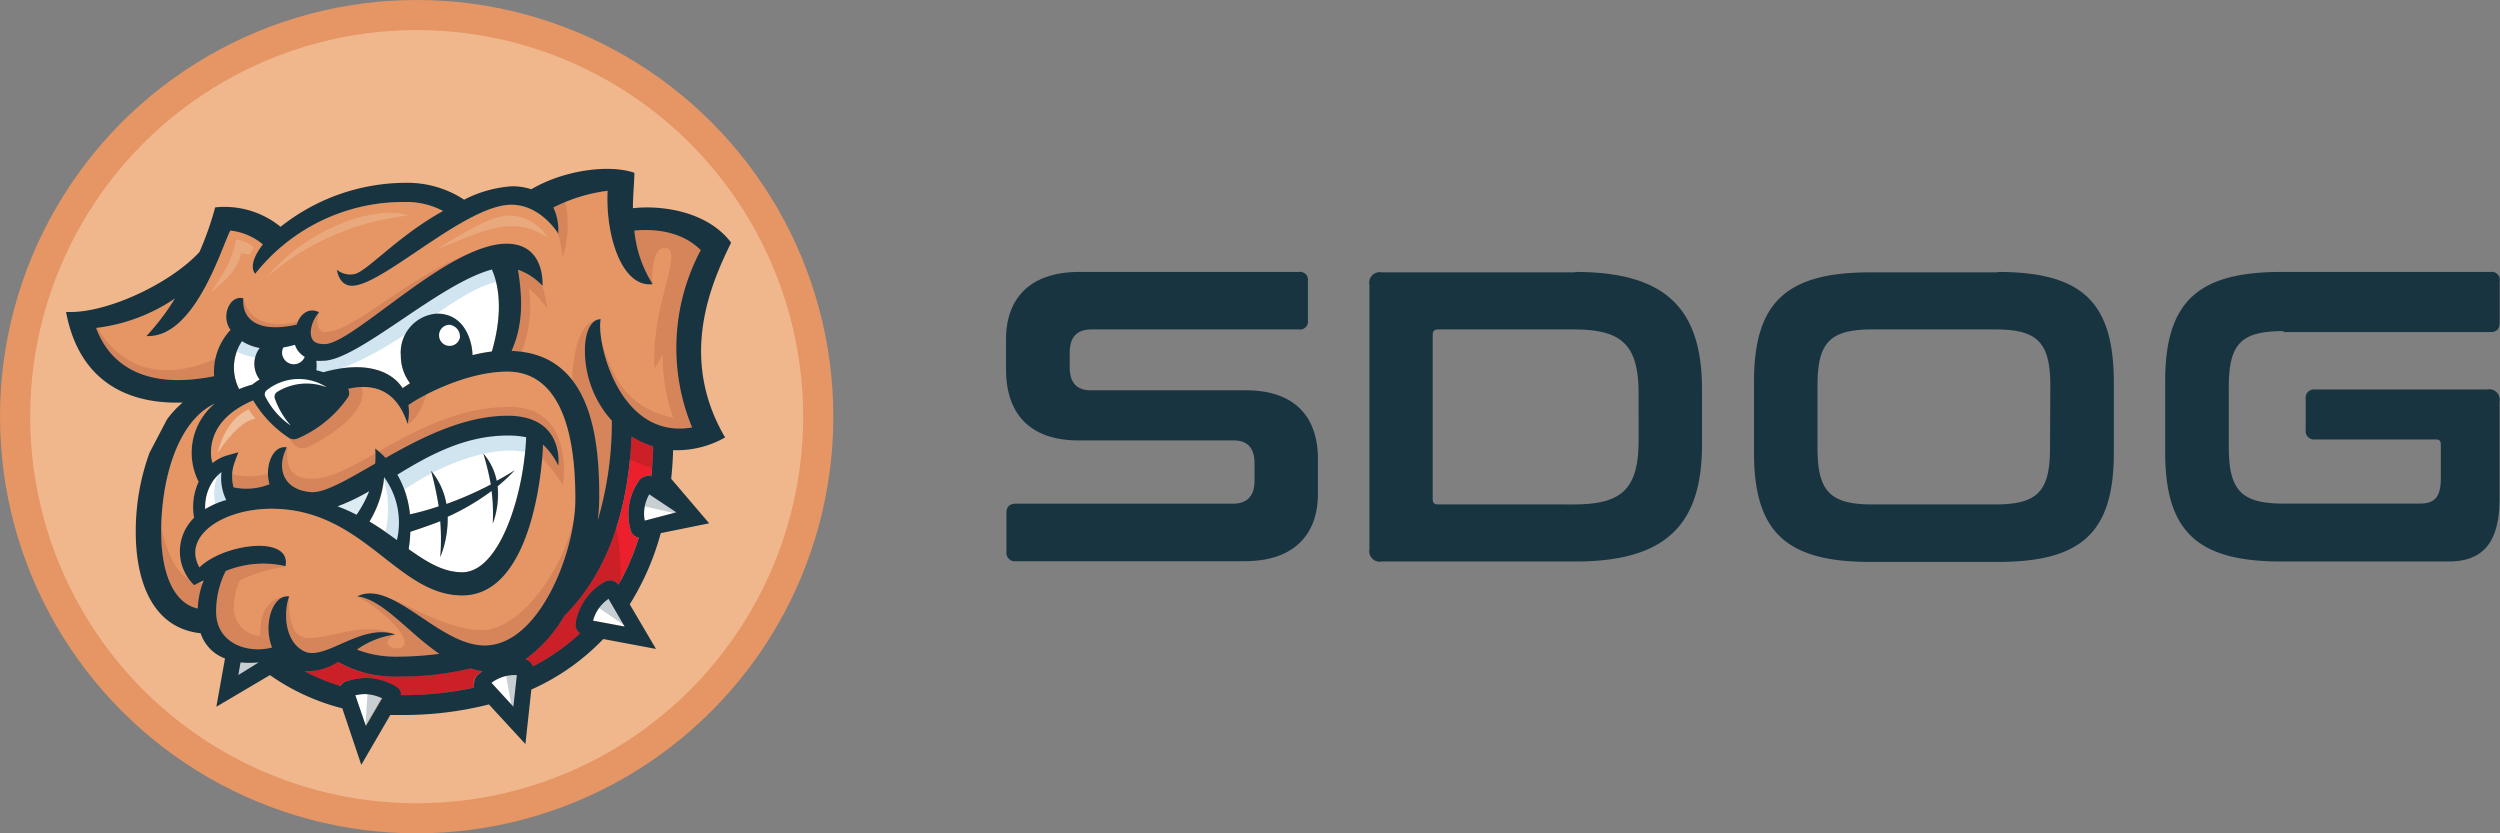 <svg xmlns:xlink="http://www.w3.org/1999/xlink" xmlns="http://www.w3.org/2000/svg" viewBox="0 0 237 79.01" width="237"  height="79.01" ><rect x="0" y="0" width="237" height="79.01" fill="#808080" stroke="none"/><defs><style>.cls-1{isolation:isolate;}.cls-2{fill:#e69564;}.cls-3{fill:#f0b78d;}.cls-4{fill:#ec202c;}.cls-5{fill:#fff;}.cls-6{fill:#fedd00;}.cls-7{fill:#c16f50;opacity:0.44;}.cls-10,.cls-12,.cls-7,.cls-8{mix-blend-mode:multiply;}.cls-8{fill:#b82025;opacity:0.63;}.cls-12,.cls-9{fill:#c6dfec;}.cls-9{opacity:0.82;}.cls-10,.cls-13{opacity:0.42;}.cls-11{fill:#7b8d97;}.cls-12{opacity:0.59;}.cls-13,.cls-14{fill:#f1c3a1;mix-blend-mode:screen;}.cls-14{opacity:0.88;}.cls-15{fill:#193441;}</style></defs><title>logo </title><g class="cls-1"><g id="图层_1" data-name="图层 1"><ellipse class="cls-2" cx="39.5" cy="39.5" rx="39.5" ry="39.5"/><ellipse class="cls-3" cx="39.5" cy="39.5" rx="36.64" ry="36.65"/><path class="cls-4" d="M59.77,50.22a1,1,0,0,0,.47.64,1,1,0,0,0,.32.12,23.27,23.27,0,0,1-1.93,4.46,1.1,1.1,0,0,0-.58-.39,1,1,0,0,0-.78.14A5.47,5.47,0,0,0,54.58,59a1,1,0,0,0,.15.77,1.33,1.33,0,0,0,.26.27,19.7,19.7,0,0,1-4.48,3.14.92.92,0,0,0-.19-.35,1,1,0,0,0-.51-.33,13.44,13.44,0,0,0,3.69-4.12c.3-.3.58-.6.86-.91,3.37-3.88,5.22-9.28,5.51-16.09a8.64,8.64,0,0,0,2.05.94c0,1-.08,1.91-.18,2.83a1,1,0,0,0-.54,0,1,1,0,0,0-.65.46A5.5,5.5,0,0,0,59.77,50.22Z"/><path class="cls-2" d="M45.94,61.19c-4.33,0-8.79-6.35-12.08-4.65,2.42.26,4.8,3.4,7.78,5.44a30.55,30.55,0,0,1-4,.27,10.14,10.14,0,0,1-3.8-.67,8.07,8.07,0,0,1,3.64-1.43c-3.23-1.14-6.71,2.59-8.67,1.58s-1.89-3.92-1.39-5.19c-1.58-.22-2.5,2.67-1.63,4.84C23.5,62,20.49,61,20.49,58a8.43,8.43,0,0,1,.91-3.87,9.44,9.44,0,0,1,5.67-.46c.58-3-5.9-2.13-8.16.12-1.66-2.92,2.15-5.56,6.83-5.56,8.73,0,11.89,8.22,18.08,8.22,6.41,0,7.57-11.34,7.66-14.3a6.76,6.76,0,0,1,1.45,2s.64-4.74-4.81-4.74c-4.1,0-8.17,2.06-11.56,4a9.18,9.18,0,0,0-1-.9,7.74,7.74,0,0,1,0,1.44c-2.66,1.53-4.83,2.83-6.15,2.7-2.74-.28-3.16-2.47-2.21-4.24-1.29-.27-2.16,1.73-1.65,3.49a5.81,5.81,0,0,1-3.41.3,3.91,3.91,0,0,1,.09-2.33l.37-1-1.06.3a3.8,3.8,0,0,0-1.39.73,2.85,2.85,0,0,1-.15-.94c0-3,2.6-4.41,4-5a10.94,10.94,0,0,0,3.34,3.52.9.9,0,0,0,.92.07A11.15,11.15,0,0,0,33,37.65a.77.77,0,0,0,0-.79c3.3-.74,4.88,1,5.64,3.33a5,5,0,0,0,.08-1.79c1-.74,5.4-3.17,9.37-3.17,4.24,0,6.45,4.17,6.45,12C54.6,52.18,51.16,61.19,45.94,61.19Z"/><path class="cls-4" d="M44.93,65.18a32.06,32.06,0,0,1-7,.72h0a2.23,2.23,0,0,0,0-.23,1,1,0,0,0-.5-.61,5.79,5.79,0,0,0-2.78-.79,6.18,6.18,0,0,0-1.88.32,1,1,0,0,0-.57.45,19.41,19.41,0,0,1-3.43-1.42,5.34,5.34,0,0,0,3.2-.87,11,11,0,0,0,5.71,1.39,28.67,28.67,0,0,0,6.83-.77,7.25,7.25,0,0,0,1.16.26c-.14.1-.28.22-.42.34a1,1,0,0,0-.35.7A1,1,0,0,0,44.93,65.18Z"/><path class="cls-5" d="M64.12,48.57l-3,.79a3.63,3.63,0,0,1,.43-2.5ZM59.22,59.4l-3-.56a3.6,3.6,0,0,1,1.47-2.07ZM49,64l-.33,3-2.08-2.27A3.64,3.64,0,0,1,49,64ZM36.17,66.17l-1.55,2.65-1-2.92a4.6,4.6,0,0,1,.93-.11A4,4,0,0,1,36.17,66.17ZM22.8,62.79a8.47,8.47,0,0,0,1.74,0L22.59,64l.21-1.2Z"/><path class="cls-5" d="M21.45,47.4a8,8,0,0,0-2,.87A4.43,4.43,0,0,1,20,45.9a3.76,3.76,0,0,1,1-1.15A4.7,4.7,0,0,0,21.45,47.4Z"/><path class="cls-5" d="M32,48a19.1,19.1,0,0,0,3-1.44,10.81,10.81,0,0,1-1.2,2.24A16.73,16.73,0,0,0,32,48Z"/><path class="cls-5" d="M42.44,49a22.57,22.57,0,0,0,4.19-2.46,17.11,17.11,0,0,1,.11,3.1,8.07,8.07,0,0,0,.46-3.54,16.49,16.49,0,0,0,1.62-1.52c-.57.37-1.14.7-1.71,1A5.53,5.53,0,0,0,45.82,43a24.53,24.53,0,0,1,.71,2.93,33,33,0,0,1-4.21,1.85,6.73,6.73,0,0,0-1.46-3.16A30.89,30.89,0,0,1,41.59,48a24.77,24.77,0,0,1-2.73.76A9.24,9.24,0,0,0,37.67,45c3-1.84,6.39-3.71,10.45-3.71a8.19,8.19,0,0,1,1.76.16c-.21,5.4-2.5,12.8-6.06,12.8-1.84,0-3.38-1-5.08-2.19a13.93,13.93,0,0,0,.16-1.65c.66-.21,1.67-.55,2.84-1a23,23,0,0,1,0,3.41A9.94,9.94,0,0,0,42.44,49Z"/><path class="cls-5" d="M37.63,51.19c-.8-.58-1.64-1.18-2.58-1.74a9.74,9.74,0,0,0,1.39-4.21A7.28,7.28,0,0,1,37.63,51.19Z"/><path class="cls-5" d="M24.58,36a6,6,0,0,0-.66.46,10.4,10.4,0,0,0-1.25.43,4.49,4.49,0,0,1,.27-4.55,4.57,4.57,0,0,0,1.68.65,2.48,2.48,0,0,0,0,3Z"/><path class="cls-5" d="M41.4,29.78A3.69,3.69,0,0,0,38,33.72a4.29,4.29,0,0,0,.84,2.59l-.69.45C37,35,34.36,34.24,30.65,35.29c-.22-.07-.44-.14-.66-.19a4.19,4.19,0,0,0,0-.9,4.16,4.16,0,0,0,.64,0c3.28,0,11-7.33,16-8.65.46,1,1.23,3.57,0,7.77a15.74,15.74,0,0,0-1.84.35,4.39,4.39,0,0,0-.73-2.44,1.12,1.12,0,0,1-2.23,0,1.11,1.11,0,0,1,1-1.1A3,3,0,0,0,41.4,29.78Z"/><path class="cls-6" d="M27.86,34.53a1.12,1.12,0,0,1-1.12-1.11,1.14,1.14,0,0,1,.12-.48,10.07,10.07,0,0,0,1.1-.25,2.05,2.05,0,0,0,.93,1.14A1.12,1.12,0,0,1,27.86,34.53Z"/><path class="cls-2" d="M9.11,31.09a16.86,16.86,0,0,0,7.47-2.79,22.27,22.27,0,0,1-2.7,3.56c4.57.22,7.1-8.33,7.95-10a5.8,5.8,0,0,1,3.09,1.31c-.91,1.16-1.21,2.2-.73,2.79a17.89,17.89,0,0,1,14.23-6.81A7.43,7.43,0,0,1,42,20c-4.56,2.54-7.33,5.91-8.52,6a2,2,0,0,1-1.54-.43s.17,1.61,1.54,1.52c3-.19,10.68-7.68,15-7.68,2.8,0,4.44,2.74,4.44,2.74a5,5,0,0,0-.46-2.48,15.71,15.71,0,0,1,5.14-1.58c-.21,4.22,1.34,9.21,4.28,8.85a11.39,11.39,0,0,1-1.74-5.08c1.41-.14,4.3-.14,6.29,1.85a19.74,19.74,0,0,0-.82,16.81c-6.89,1.2-9.1-8.09-8.66-10.26-.95,0-1.5,1.25-1.5,2.93A9.89,9.89,0,0,0,58,39.88a32.91,32.91,0,0,1-1.33,9.43,18.28,18.28,0,0,0,.14-2.19c0-5-.53-13.61-8.31-13.85,1-2.28,1.11-4.53.61-7.7a5.8,5.8,0,0,1,2.32,1.53s.32-4-3.41-4c-5.57,0-14.54,9.52-17.26,9.52-.79,0-1.3-.22-1.3-1.17a3.15,3.15,0,0,1,.79-1.84c-.82-.47-1.76,0-2.12,1.16-3.55.81-5.23-.41-5.06-2.49-1.31-.34-2.16,1.71-1.22,3a5.77,5.77,0,0,0-1.55,4.38C13.71,37,10.39,34.55,9.11,31.09Z"/><path class="cls-2" d="M20.36,38.26a6.05,6.05,0,0,0-1.53,7.41,5.67,5.67,0,0,0-.43,3.41,4.46,4.46,0,0,0,0,6.39l.91-.45a7.89,7.89,0,0,0-.56,2.67c-2.36-.52-3.47-3.48-3.47-7.25C15.28,45.47,16.81,39.93,20.36,38.26Z"/><path class="cls-7" d="M57.41,37.29,56.2,32.48l.71-2.2c-2.81,0-2.68,6.41-2.68,6.41l1.5,7.83v7.27l1.55-2.68,1.62-6,.32.17a33.55,33.55,0,0,1,.23-4.41Z"/><path class="cls-8" d="M63,41.68,59.45,38.9a33.55,33.55,0,0,0-.23,4.41A13.75,13.75,0,0,0,63,44.65Z"/><path class="cls-9" d="M37.54,45.64,36.25,45a10.07,10.07,0,0,1,.19,5.85l1.66,1.42.3-2.73Z"/><path class="cls-8" d="M58.23,49l-3.94,6.33-4.24,5.54-3.86,1.56L38.75,63l-6.07-1L30,62.71H26.7l-.22-.05c0,.3.09.6.12.89l4.19,1.92L33,65.25h1.11a.59.59,0,0,1,.19-.13c.73-.34,1.59.09,2.36.48v.21c.26,0,.43.22.52.35s0,.35-.09.53l7.65-.25,1.08-1.88.95-.39v0a1.55,1.55,0,0,1,.56-.6c.6-.43,1.41-.17,2.1,0v.13c.22.09.35.22.52.3l.68.33,5.43-3.77-.52-2,.9-1.08s1.46-1.46,2.32-1A25.43,25.43,0,0,0,58.23,49Z"/><g class="cls-10"><path class="cls-11" d="M49.45,63.66v-.13c-.69-.17-1.5-.43-2.1,0a1.55,1.55,0,0,0-.56.6v0l1.11-.47.75,4.13L50,64.74l.64-.45L50,64C49.8,63.88,49.67,63.75,49.45,63.66Z"/><path class="cls-11" d="M37.2,66.16c-.09-.13-.26-.39-.52-.35V65.6c-.77-.39-1.63-.82-2.36-.48a.59.59,0,0,0-.19.13h.74L34.57,70l1.72-3.27.82,0C37.24,66.51,37.31,66.32,37.2,66.16Z"/><path class="cls-11" d="M22.79,61.85l-1,1,0,2.49,4.35-2,.41.19c0-.29-.11-.59-.12-.89Z"/><polygon class="cls-11" points="56.46 57.42 60.19 59.97 58.78 56.44 57.89 55.92 56.46 57.42"/><polygon class="cls-11" points="60.66 47.91 65.06 48.9 62.45 46.13 61.43 45.98 60.66 47.91"/></g><path class="cls-7" d="M48.33,38.58c-8.47,0-14.53,6.8-18.7,6.8-1.21,0-2.67-.3-2.37-2.94a4.12,4.12,0,0,0-1.16,2.21,6.25,6.25,0,0,1-4.35.22c.09,1.06,0,2.12.17,3.18l3.36-1,5.64-.18,5.66-2.66,2.68-1.55,7.78-2,3.53.26v1.72A16,16,0,0,1,53.37,46S54.57,38.58,48.33,38.58Z"/><path class="cls-7" d="M31.13,36.18l-4.3,4.6,1,1.3a1.1,1.1,0,0,0,1.34.31c2.77-1.34,6.06-3.86,5-5.9A4.31,4.31,0,0,0,31.13,36.18Z"/><path class="cls-7" d="M38.7,40.19s1.11-.43,1.85-3.27a6.89,6.89,0,0,0-2.72.59Z"/><path class="cls-7" d="M17.47,37.35c.26,0,3.84-1.09,3.84-1.09A6.23,6.23,0,0,1,21,33.77c-7.34,3.47-10.63-.74-11.76-2.7l-.34-.57-.74.77L9.5,35S17.21,37.35,17.47,37.35Z"/><path class="cls-7" d="M22.58,30.67A20.87,20.87,0,0,1,25,32.06l3.3-.5s.83-.49.43-1.21c-5.1,1.52-5.63-2-5.63-2L22.4,29A9.73,9.73,0,0,0,22.58,30.67Z"/><path class="cls-7" d="M29.69,33.14l2.46-.29L38,29.49l6.89-4A3.89,3.89,0,0,0,45,23.85c-6.26,2.2-11.33,7.62-14.2,7.62-.57,0-.92-.71-.57-1.81l-1.12.49-.6,2.18Z"/><path class="cls-7" d="M49.35,33.62a12.12,12.12,0,0,0,.8-6.25,8.23,8.23,0,0,1,1.73,1.9,15.42,15.42,0,0,0-1-3.7l-2.47-1.09-.31,1.83L47.75,33A1.22,1.22,0,0,0,49.35,33.62Zm.53-7.13a.41.41,0,0,0,0-.09A.09.09,0,0,1,49.88,26.49Z"/><path class="cls-7" d="M53.51,18.83l-2.35.28a8.89,8.89,0,0,1,2.16,5.29A9.93,9.93,0,0,0,53.51,18.83Z"/><path class="cls-7" d="M56.69,31.07l.52,6.48L63,41.68l4.07-.86-1.66-9.75,2.43-8.17L63,21.18l-3.56.11.09,2.76L61.84,27S61.63,23.5,63,23.5c2,0-1.34,5.56-.95,11.44l.78-1.34a16.92,16.92,0,0,0,1,6C59.49,38.71,57.82,35.77,56.69,31.07Z"/><path class="cls-7" d="M65,48.44c0-.27,0-.54,0-.81L63.82,47Z"/><path class="cls-7" d="M26.27,60.35a6.44,6.44,0,0,1-1.6,0c0,.28,0,.45,0,.45S27.38,61.46,26.27,60.35Z"/><path class="cls-7" d="M21.51,55.63c.41-.24.83-.45,1.26-.65l.06-.12Z"/><path class="cls-7" d="M54.6,47.18c0,5.08-4.75,12.55-8.92,12.55-3.36,0-7.24-2.56-8.51-2.9a4.81,4.81,0,0,0-3.31-.29c3.21,1.66,5.87,4.93,3.72,4.93-.6,0-1.48-.55-.14-1.32-2.83-1.3-5.75.33-8.16.33-1.63,0-1.9-1.77-1.9-3.94-2.61,0-2.76,2.71-2.71,3.79a6.44,6.44,0,0,0,1.6,0c1.11,1.11-1.56.43-1.56.43s0-.17,0-.45a2.7,2.7,0,0,1-2.53-3A5.48,5.48,0,0,1,22.77,55c-.43.2-.85.41-1.26.65l-.35.2.35-.2,1.32-.77-.06.12a15,15,0,0,1,4.3-1.28,19.36,19.36,0,0,0-3.12-1l-3.35,1-.91,3.18.78,4.09,4.08,1.2h2.37l2.75.22H33.2l6.71.86,5.63-.43,4.3-1.68,4.39-5.46,1.42-7.74S55.65,45.38,54.6,47.18Z"/><path class="cls-7" d="M14.92,48.52C16,53.33,16.8,55.1,19.78,55.4L18.88,59l-2.15-.9-2-3.48-.83-3.27Z"/><path class="cls-9" d="M21.63,44.82s-.39,0-.17-.69c-1.85,1.25-.91,4.35-.91,4.35l1.37-.43c-.13-1.06-.08-2.12-.17-3.18Z"/><path class="cls-9" d="M29.44,34.08l1.13-.43,3.85-1.95L42.9,26l4-1.83a3.73,3.73,0,0,1,1,2.47c-4.13,0-10.52,7.45-18,9Z"/><path class="cls-9" d="M22.14,33.19a7,7,0,0,0,2.67.78,9,9,0,0,1,.69-1.72l-3.07-1.12Z"/><polygon class="cls-12" points="34.14 49.6 35.6 46.67 35.65 45.68 31.09 47.75 31.39 48.52 34.14 49.6"/><path class="cls-9" d="M38,46.63c4.3-3,9.14-4.5,12.13-3.7l.47-2-5-.26-5.25,1.71-3.37,2Z"/><path class="cls-13" d="M48.38,20.43c-2.32,0-6,2.71-7.06,3.23,4.13-1.55,7.06-3.44,10.58-1.16A4.37,4.37,0,0,0,48.38,20.43Z"/><path class="cls-13" d="M25.33,26.24a24.66,24.66,0,0,1,13.41-5.81C35.56,19.37,29.11,21.68,25.33,26.24Z"/><path class="cls-13" d="M20,27.7c1.9-1.47,2.65-2.57,2.84-3.69l.86.12.35-.69a3,3,0,0,0-1.65-.73C22,24.79,21.15,25.94,20,27.7Z"/><path class="cls-14" d="M23.56,38.8l.65.9c-.95.1-2.23,1.23-3.57,3.23C20.64,42.93,21.19,39.92,23.56,38.8Z"/><path class="cls-15" d="M64.12,48.57l-3,.79a3.63,3.63,0,0,1,.43-2.5Zm-4.35,1.65a1,1,0,0,0,.47.64,1,1,0,0,0,.32.12,23.27,23.27,0,0,1-1.93,4.46,1.1,1.1,0,0,0-.58-.39,1,1,0,0,0-.78.14A5.47,5.47,0,0,0,54.58,59a1,1,0,0,0,.15.77,1.33,1.33,0,0,0,.26.27,19.7,19.7,0,0,1-4.48,3.14.92.92,0,0,0-.19-.35,1,1,0,0,0-.51-.33,13.44,13.44,0,0,0,3.69-4.12c.3-.3.58-.6.86-.91,3.37-3.88,5.22-9.28,5.51-16.09a8.64,8.64,0,0,0,2.05.94c0,1-.08,1.91-.18,2.83a1,1,0,0,0-.54,0,1,1,0,0,0-.65.46A5.5,5.5,0,0,0,59.77,50.22Zm-.55,9.18-3-.56a3.6,3.6,0,0,1,1.47-2.07ZM45.94,61.19c-4.33,0-8.79-6.35-12.08-4.65,2.42.26,4.8,3.4,7.78,5.44a30.55,30.55,0,0,1-4,.27,10.14,10.14,0,0,1-3.8-.67,8.07,8.07,0,0,1,3.64-1.43c-3.23-1.14-6.71,2.59-8.67,1.58s-1.89-3.92-1.39-5.19c-1.58-.22-2.5,2.67-1.63,4.84C23.5,62,20.49,61,20.49,58a8.43,8.43,0,0,1,.91-3.87,9.44,9.44,0,0,1,5.67-.46c.58-3-5.9-2.13-8.16.12-1.66-2.92,2.15-5.56,6.83-5.56,8.73,0,11.89,8.22,18.08,8.22,6.41,0,7.57-11.34,7.66-14.3a6.76,6.76,0,0,1,1.45,2s.64-4.74-4.81-4.74c-4.1,0-8.17,2.06-11.56,4a9.18,9.18,0,0,0-1-.9,7.74,7.74,0,0,1,0,1.44c-2.66,1.53-4.83,2.83-6.15,2.7-2.74-.28-3.16-2.47-2.21-4.24-1.29-.27-2.16,1.73-1.65,3.49a5.81,5.81,0,0,1-3.41.3,3.91,3.91,0,0,1,.09-2.33l.37-1-1.06.3a3.8,3.8,0,0,0-1.39.73,2.85,2.85,0,0,1-.15-.94c0-3,2.6-4.41,4-5a10.94,10.94,0,0,0,3.34,3.52.9.9,0,0,0,.92.07A11.15,11.15,0,0,0,33,37.65a.77.77,0,0,0,0-.79c3.3-.74,4.88,1,5.64,3.33a5,5,0,0,0,.08-1.79c1-.74,5.4-3.17,9.37-3.17,4.24,0,6.45,4.17,6.45,12C54.6,52.18,51.16,61.19,45.94,61.19ZM49,64l-.33,3-2.08-2.27A3.64,3.64,0,0,1,49,64Zm-4,1.18a32.06,32.06,0,0,1-7,.72h0a2.23,2.23,0,0,0,0-.23,1,1,0,0,0-.5-.61,5.79,5.79,0,0,0-2.78-.79,6.18,6.18,0,0,0-1.88.32,1,1,0,0,0-.57.45,19.41,19.41,0,0,1-3.43-1.42,5.34,5.34,0,0,0,3.2-.87,11,11,0,0,0,5.71,1.39,28.67,28.67,0,0,0,6.83-.77,7.25,7.25,0,0,0,1.16.26c-.14.1-.28.22-.42.34a1,1,0,0,0-.35.7A1,1,0,0,0,44.93,65.18Zm-8.76,1-1.55,2.65-1-2.92a4.6,4.6,0,0,1,.93-.11A4,4,0,0,1,36.17,66.17ZM22.8,62.79a8.47,8.47,0,0,0,1.74,0L22.59,64l.21-1.2ZM21.45,47.4a8,8,0,0,0-2,.87A4.43,4.43,0,0,1,20,45.9a3.76,3.76,0,0,1,1-1.15A4.7,4.7,0,0,0,21.45,47.4ZM32,48a19.1,19.1,0,0,0,3-1.44,10.81,10.81,0,0,1-1.2,2.24A16.73,16.73,0,0,0,32,48Zm10.41,1a22.57,22.57,0,0,0,4.19-2.46,17.11,17.11,0,0,1,.11,3.1,8.07,8.07,0,0,0,.46-3.54,16.49,16.49,0,0,0,1.62-1.52c-.57.37-1.14.7-1.71,1A5.53,5.53,0,0,0,45.82,43a24.53,24.53,0,0,1,.71,2.93,33,33,0,0,1-4.21,1.85,6.73,6.73,0,0,0-1.46-3.16A30.89,30.89,0,0,1,41.59,48a24.77,24.77,0,0,1-2.73.76A9.24,9.24,0,0,0,37.67,45c3-1.84,6.39-3.71,10.45-3.71a8.19,8.19,0,0,1,1.76.16c-.21,5.4-2.5,12.8-6.06,12.8-1.84,0-3.38-1-5.08-2.19a13.93,13.93,0,0,0,.16-1.65c.66-.21,1.67-.55,2.84-1a23,23,0,0,1,0,3.41A9.94,9.94,0,0,0,42.44,49Zm-4.81,2.18c-.8-.58-1.64-1.18-2.58-1.74a9.74,9.74,0,0,0,1.39-4.21A7.28,7.28,0,0,1,37.63,51.19ZM24.58,36a6,6,0,0,0-.66.46,10.4,10.4,0,0,0-1.25.43,4.49,4.49,0,0,1,.27-4.55,4.57,4.57,0,0,0,1.68.65,2.48,2.48,0,0,0,0,3Zm14.28.35-.69.45C37,35,34.36,34.24,30.65,35.29c-.22-.07-.44-.14-.66-.19a4.19,4.19,0,0,0,0-.9,4.16,4.16,0,0,0,.64,0c3.28,0,11-7.33,16-8.65.46,1,1.23,3.57,0,7.77a15.74,15.74,0,0,0-1.84.35c0-.92-.5-3.94-3.38-3.94A3.69,3.69,0,0,0,38,33.72,4.29,4.29,0,0,0,38.86,36.31ZM9.11,31.09a16.86,16.86,0,0,0,7.47-2.79,22.27,22.27,0,0,1-2.7,3.56c4.57.22,7.1-8.33,7.95-10a5.8,5.8,0,0,1,3.09,1.31c-.91,1.16-1.21,2.2-.73,2.79a17.89,17.89,0,0,1,14.23-6.81A7.43,7.43,0,0,1,42,20c-4.56,2.54-7.33,5.91-8.52,6a2,2,0,0,1-1.54-.43s.17,1.61,1.54,1.52c3-.19,10.68-7.68,15-7.68,2.8,0,4.44,2.74,4.44,2.74a5,5,0,0,0-.46-2.48,15.71,15.71,0,0,1,5.14-1.58c-.21,4.22,1.34,9.21,4.28,8.85a11.39,11.39,0,0,1-1.74-5.08c1.41-.14,4.3-.14,6.29,1.85a19.74,19.74,0,0,0-.82,16.81c-6.89,1.2-9.1-8.09-8.66-10.26-.95,0-1.5,1.25-1.5,2.93A9.89,9.89,0,0,0,58,39.88a32.91,32.91,0,0,1-1.33,9.43,18.28,18.28,0,0,0,.14-2.19c0-5-.53-13.61-8.31-13.85,1-2.28,1.11-4.53.61-7.7a5.8,5.8,0,0,1,2.32,1.53s.32-4-3.41-4c-5.57,0-14.54,9.52-17.26,9.52-.79,0-1.3-.22-1.3-1.17a3.15,3.15,0,0,1,.79-1.84c-.82-.47-1.76,0-2.12,1.16-3.55.81-5.23-.41-5.06-2.49-1.31-.34-2.16,1.71-1.22,3a5.77,5.77,0,0,0-1.55,4.38C13.71,37,10.39,34.55,9.11,31.09Zm11.25,7.17a6.05,6.05,0,0,0-1.53,7.41,5.67,5.67,0,0,0-.43,3.41,4.46,4.46,0,0,0,0,6.39l.91-.45a7.89,7.89,0,0,0-.56,2.67c-2.36-.52-3.47-3.48-3.47-7.25C15.28,45.47,16.81,39.93,20.36,38.26Zm43.27,7.13c.09-.88.16-1.79.18-2.71l.5,0a9.25,9.25,0,0,0,4.43-1.21c-4.49-7.65-1.26-14.71.57-18.47C67,19.94,62.53,19.44,60,19.74c0-1.31.14-2.47.14-3.36-2.29-.8-6.56-.32-9.77,1.56a5.81,5.81,0,0,0-1.85-.28A11.52,11.52,0,0,0,44,18.93a9.82,9.82,0,0,0-5.54-1.6A19.16,19.16,0,0,0,26.6,21.5a8.41,8.41,0,0,0-6.2-1.84,30.4,30.4,0,0,1-1.49,4.23c-2.86,3.09-9,5.89-12.65,5.68,1.42,7.58,7.17,8.73,11.06,8.59a9,9,0,0,0-1.5,1.62l-1.65,3.15a21.78,21.78,0,0,0-1.3,7.5c0,4.9,1.72,9.14,6.15,9.6a3.81,3.81,0,0,0,2.31,2.39L20.51,67,25.59,64a20.85,20.85,0,0,0,6.86,3.15l1.8,5.36L37,67.78l.95,0a32.88,32.88,0,0,0,8.4-1l3.46,3.76.56-5.17a21.59,21.59,0,0,0,6.82-4.79l5,.94-2.49-4.23a24.93,24.93,0,0,0,2.94-6.75l4.59-.93Z"/><path class="cls-5" d="M26.06,37.8a.54.54,0,0,1,.22-.65,5.29,5.29,0,0,1,4.7-.43,4.86,4.86,0,0,0-5.7.28.49.49,0,0,0-.12.61,7.32,7.32,0,0,0,2.41,2.74A7.8,7.8,0,0,1,26.06,37.8Z"/><path class="cls-5" d="M27.86,34.53a1.12,1.12,0,0,1-1.12-1.11,1.14,1.14,0,0,1,.12-.48,10.07,10.07,0,0,0,1.1-.25,2.05,2.05,0,0,0,.93,1.14A1.12,1.12,0,0,1,27.86,34.53Z"/><path class="cls-5" d="M43.6,32a1,1,0,1,1-1-1.21A1.12,1.12,0,0,1,43.6,32Z"/><path class="cls-15" d="M118.11,37h-14.7c-1.37,0-2-.75-2-2.2V33.43c0-1.37.59-2.2,2.08-2.2h19.64a.75.75,0,0,0,.86-.86V26.64a.75.75,0,0,0-.86-.86H102.31c-4.74,0-6.94,2.59-6.94,6.39V35c0,4.32,2.36,6.75,6.86,6.75h14.7c1.37,0,2,.74,2,2.19v1.61c0,1.37-.59,2.2-2.08,2.2H96.31c-.58,0-.9.27-.9.86v3.72a.79.79,0,0,0,.9.87H118c4.74,0,6.94-2.59,6.94-6.39V43.7C125,39.39,122.62,37,118.11,37Zm31.23-11.18H131A1,1,0,0,0,129.82,27V52.05A1,1,0,0,0,131,53.23h18.35c8.5,0,12-3.41,12-11.06V36.84C161.33,29.19,157.84,25.78,149.34,25.78Zm6,15.88c0,4.63-1.53,6.12-6.16,6.12H136.33c-.36,0-.51-.16-.51-.51V31.78c0-.39.15-.55.51-.55h12.85c4.63,0,6.16,1.49,6.16,6.12Zm34-15.88H177.28c-7.92,0-11,2.83-11,10.35v6.75c0,7.52,3.06,10.35,11,10.35h12.11c8,0,11-2.83,11-10.35V36.13C200.36,28.61,197.34,25.78,189.39,25.78Zm5,16.66c0,4.12-1.18,5.34-5.22,5.34H177.51c-4,0-5.21-1.22-5.21-5.34V36.56c0-4.11,1.17-5.33,5.21-5.33h11.64c4,0,5.22,1.22,5.22,5.33Zm22.13-11h19.64c.59,0,.86-.31.86-.9V26.64a.75.75,0,0,0-.86-.86H216.26c-7.91,0-11,2.83-11,10.35v6.75c0,7.52,3.06,10.35,11,10.35H232.1c3.14,0,4.86-1.61,4.86-6V38.09a1,1,0,0,0-1.18-1.17H219.44a.79.79,0,0,0-.86.9v2.94a.79.79,0,0,0,.86.9h11.48c.36,0,.47.16.47.51v3.18c0,1.76-.58,2.39-2,2.39H216.5c-4,0-5.21-1.22-5.21-5.37V36.72C211.29,32.56,212.46,31.39,216.5,31.39Z"/></g></g></svg>